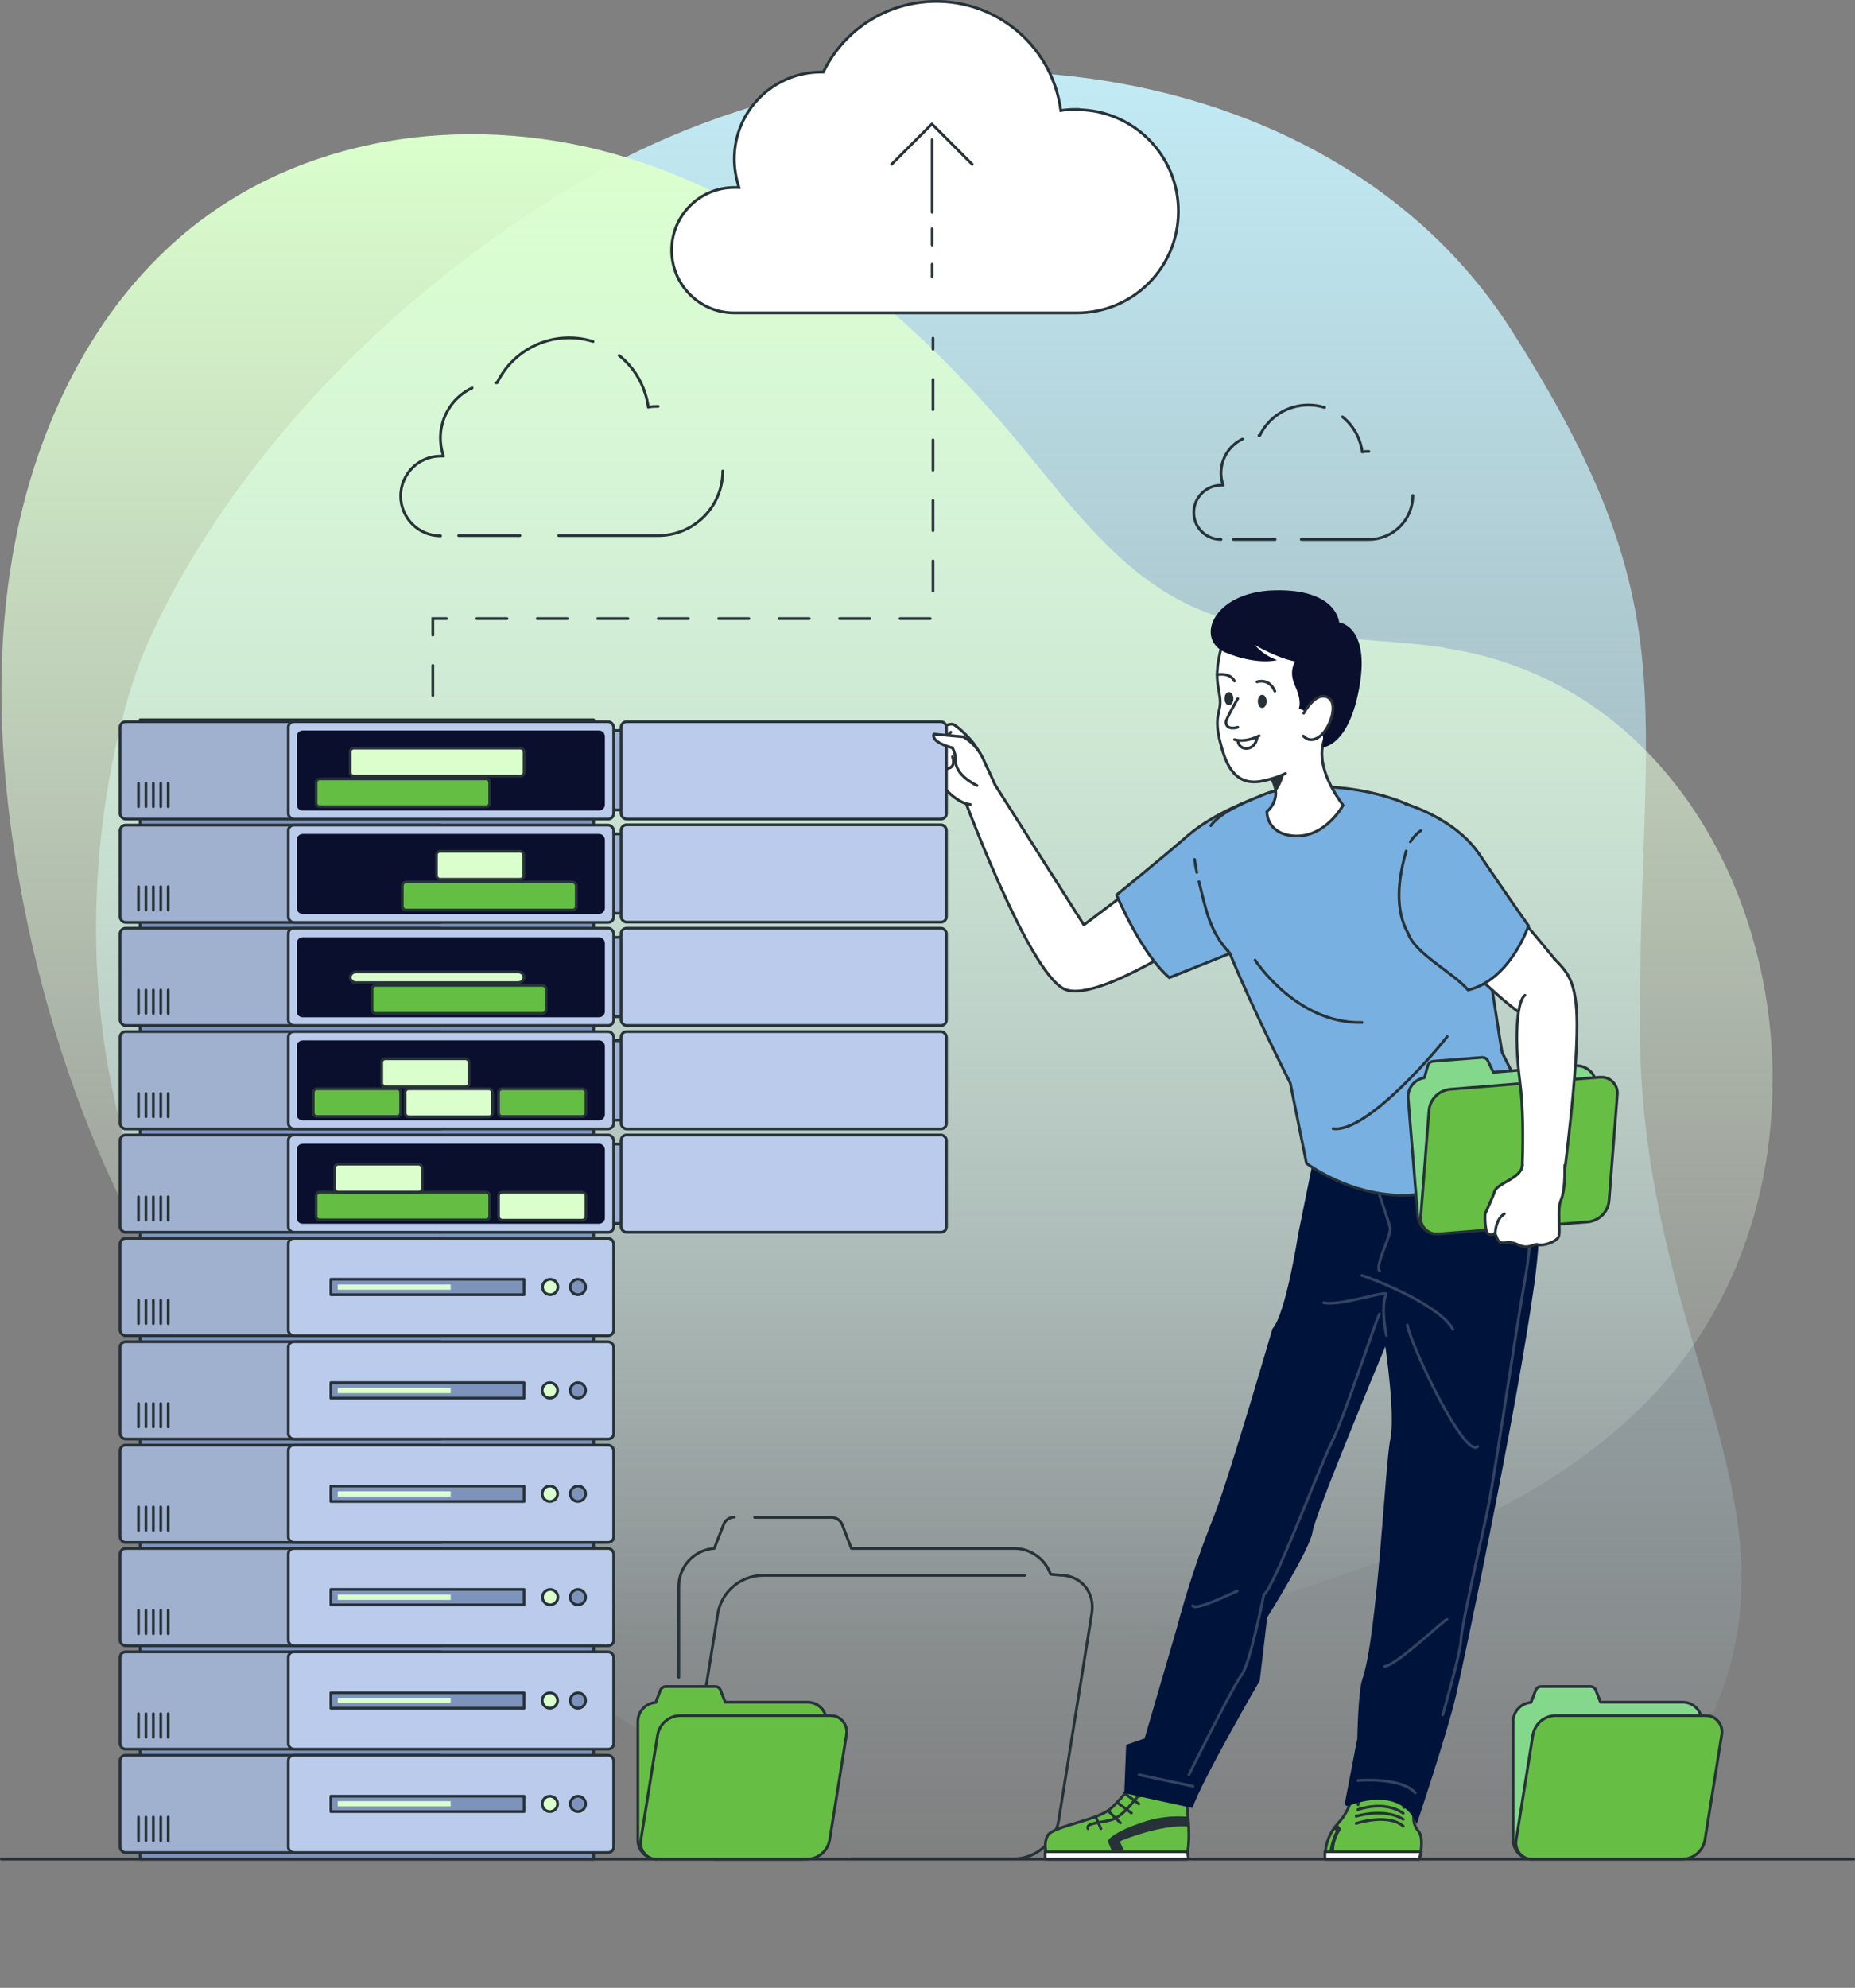 <?xml version="1.0" encoding="UTF-8"?>
<svg xmlns="http://www.w3.org/2000/svg" version="1.1" xmlns:xlink="http://www.w3.org/1999/xlink" viewBox="0 0 675 723">
  <rect x="0" y="0" width="675" height="723" fill="#808080" stroke="none"/>
  <defs>
    <style>
      .cls-1, .cls-2, .cls-3, .cls-4, .cls-5, .cls-6, .cls-7, .cls-8, .cls-9, .cls-10, .cls-11, .cls-12 {
        stroke: #263238;
      }

      .cls-1, .cls-2, .cls-3, .cls-5, .cls-6, .cls-7, .cls-13, .cls-8, .cls-9, .cls-10, .cls-11, .cls-12 {
        stroke-linecap: round;
      }

      .cls-1, .cls-2, .cls-3, .cls-5, .cls-7, .cls-13, .cls-8, .cls-9, .cls-11, .cls-12 {
        stroke-linejoin: round;
      }

      .cls-1, .cls-4 {
        fill: #fff;
      }

      .cls-14 {
        fill: url(#linear-gradient-2);
      }

      .cls-15, .cls-11 {
        fill: #263238;
      }

      .cls-2, .cls-10 {
        fill: #65be44;
      }

      .cls-3, .cls-16 {
        fill: #daffcc;
      }

      .cls-17 {
        opacity: .2;
      }

      .cls-18, .cls-6, .cls-13, .cls-9 {
        fill: none;
      }

      .cls-19 {
        fill: #78b0e1;
      }

      .cls-20 {
        clip-path: url(#clippath-1);
      }

      .cls-21 {
        fill: #0a0f2d;
      }

      .cls-4 {
        stroke-miterlimit: 10;
      }

      .cls-5 {
        fill: #a0b0cf;
      }

      .cls-22 {
        fill: #00143b;
      }

      .cls-23 {
        fill: #92e3a9;
      }

      .cls-24, .cls-25 {
        opacity: .3;
      }

      .cls-26, .cls-12, .cls-25 {
        fill: #66be44;
      }

      .cls-6 {
        stroke-dasharray: 11;
      }

      .cls-7 {
        fill: #bbcbeb;
      }

      .cls-13 {
        stroke: #fff;
      }

      .cls-8 {
        fill: #7e93bb;
      }

      .cls-27 {
        clip-path: url(#clippath-2);
      }

      .cls-28 {
        fill: url(#linear-gradient);
      }

      .cls-29 {
        clip-path: url(#clippath);
      }

      .cls-25 {
        isolation: isolate;
      }
    </style>
    <linearGradient id="linear-gradient" x1="43.7" y1="792.1" x2="43.7" y2="791.1" gradientTransform="translate(-25837.1 552072.7) scale(598.7 -697)" gradientUnits="userSpaceOnUse">
      <stop offset="0" stop-color="#c8f4ff"/>
      <stop offset="1" stop-color="#c8f4ff" stop-opacity="0"/>
    </linearGradient>
    <linearGradient id="linear-gradient-2" x1="43.7" y1="792" x2="43.7" y2="791" gradientTransform="translate(-27854.5 441108.2) scale(644.6 -556.9)" gradientUnits="userSpaceOnUse">
      <stop offset="0" stop-color="#daffcc"/>
      <stop offset="1" stop-color="#f5fff1" stop-opacity="0"/>
    </linearGradient>
    <clipPath id="clippath">
      <path class="cls-18" d="M557.6,676.2c-3.9,0-7-3.1-7-7v-43c0-3.7,2.8-6.7,6.5-7l1.7-4.4c.3-.8,1.1-1.4,2-1.4h17.9c.9,0,1.7.5,2,1.4l1.7,4.3h29.9c3,0,5.7,1.9,6.6,4.8l-61.3,52.3Z"/>
    </clipPath>
    <clipPath id="clippath-1">
      <path class="cls-18" d="M239.1,676.2c-3.9,0-7-3.1-7-7v-43c0-3.7,2.8-6.7,6.5-7l1.7-4.4c.3-.8,1.1-1.4,2-1.4h17.9c.9,0,1.7.5,2,1.4l1.7,4.3h29.9c3,0,5.7,1.9,6.6,4.8l-61.3,52.3Z"/>
    </clipPath>
    <clipPath id="clippath-2">
      <path class="cls-18" d="M523.5,448.8c-3.9.3-7.2-2.6-7.6-6.4l-3.5-42.9c-.3-3.7,2.3-6.9,5.9-7.5l1.3-4.5c.2-.8,1-1.4,1.9-1.5l17.8-1.4c.9,0,1.7.4,2.1,1.2l2,4.2,29.8-2.4c3-.2,5.8,1.5,7,4.2l-56.9,57Z"/>
    </clipPath>
  </defs>
  <!-- Generator: Adobe Illustrator 28.6.0, SVG Export Plug-In . SVG Version: 1.2.0 Build 709)  -->
  <g>
    <g id="Layer_1">
      <g id="Component_101_2">
        <g id="Background_Simple">
          <path id="Path_11012" class="cls-28" d="M50.1,243.1s-43.9,113.3,17.8,227.4c61.6,114.1,188.6,174.3,290.2,225.9s207.1,26.4,257.3-58-18.6-144.6-18.7-265,18-152.2-47.1-253.9C484.4,17.8,324.4-4.7,203.5,70.7,82.6,146.1,50.1,243.1,50.1,243.1h0Z"/>
          <g id="Group_16671">
            <path id="Path_11014" class="cls-14" d="M525.8,235.6c-32.7-4.9-67.7-1.4-97.9-18-23.4-12.9-40.1-36-57.6-57-38.3-46-85.7-85.5-141-102.9-55.3-17.4-119.3-10-164.1,28.8-6.2,5.4-12,11.3-17.3,17.6-21.8,26-36,59.2-42.5,93.6C-2.8,240.3.1,284.8,8.3,327.5c16.3,84.4,55.3,166.5,120.2,217.6,49.6,39,111.5,57.8,173,60.3s122.9-10.7,181.6-30.7c42.3-14.5,87-33.7,119-67.9,81.2-86.7,42.5-253.4-76.4-271.1h0Z"/>
          </g>
        </g>
        <g id="Floor">
          <line id="Line_1" class="cls-9" x1=".5" y1="676.2" x2="674.5" y2="676.2"/>
        </g>
        <g id="Clouds">
          <g id="Group_16673">
            <line id="Line_7" class="cls-9" x1="166.9" y1="194.8" x2="189.2" y2="194.8"/>
            <path id="Path_11017" class="cls-9" d="M171.8,141.1c-9.3,4.4-13.8,15.1-10.4,24.8-.4,0-.7,0-1.1,0-8,0-14.5,6.5-14.5,14.5,0,8,6.5,14.5,14.5,14.5"/>
            <path id="Path_11018" class="cls-9" d="M215.8,124.2c-13.8-4.3-28.6,2.1-34.9,15-.2,0-.3,0-.5,0"/>
            <path id="Path_11019" class="cls-9" d="M239.5,147.8c-1.2,0-2.4,0-3.6.3-1-7.4-4.8-14.2-10.6-18.8"/>
            <path id="Path_11020" class="cls-9" d="M203.3,194.8h36.2c13,0,23.5-10.5,23.5-23.5h0"/>
          </g>
          <g id="Group_16674">
            <line id="Line_8" class="cls-9" x1="448.8" y1="196.2" x2="464" y2="196.2"/>
            <path id="Path_11021" class="cls-9" d="M452.1,159.7c-4.8,2.3-7.8,7.1-7.8,12.4,0,1.5.3,3,.8,4.4-.3,0-.5,0-.8,0-5.4,0-9.9,4.4-9.9,9.9s4.4,9.8,9.9,9.8h0"/>
            <path id="Path_11022" class="cls-9" d="M482,148.2c-1.9-.6-3.9-.9-5.9-.9-7.6,0-14.4,4.3-17.7,11.1-.1,0-.2,0-.3,0"/>
            <path id="Path_11023" class="cls-9" d="M498.1,164.2c-.8,0-1.6,0-2.4.2-.7-5-3.2-9.6-7.2-12.8"/>
            <path id="Path_11024" class="cls-9" d="M473.5,196.2h24.6c8.8,0,16-7.1,16-16"/>
          </g>
          <g id="Group_16676">
            <path id="Path_11025" class="cls-4" d="M391.7,39.8c-1.9,0-3.8.1-5.7.4-3.3-25-26.2-42.6-51.3-39.3-15.2,2-28.4,11.5-35.1,25.3-.3,0-.5,0-.7,0-17.5,0-31.7,14.1-31.7,31.6,0,3.5.6,7,1.7,10.4-.6,0-1.1,0-1.7,0-12.6,0-22.8,10.2-22.8,22.8,0,12.6,10.2,22.8,22.8,22.8h124.5c20.4.1,37-16.3,37.1-36.8.1-20.4-16.3-37-36.8-37.1-.1,0-.3,0-.4,0h0Z"/>
            <g id="Group_16675">
              <line id="Line_9" class="cls-9" x1="339.2" y1="77.2" x2="339.2" y2="50.8"/>
              <path id="Path_11026" class="cls-9" d="M353.8,59.8l-14.7-14.7-14.7,14.7"/>
              <line id="Line_10" class="cls-9" x1="339.2" y1="83.2" x2="339.2" y2="89.1"/>
              <line id="Line_11" class="cls-9" x1="339.2" y1="96.1" x2="339.2" y2="100.7"/>
            </g>
          </g>
        </g>
        <g id="Folders">
          <g id="Group_16677">
            <path id="Path_11027" class="cls-9" d="M292,676.2h-31.2c-7.7,0-12.9-6.2-11.7-13.8l12.1-75.6c1.4-7.8,8.1-13.6,16.1-13.8h95.6"/>
            <path id="Path_11028" class="cls-9" d="M274.6,551.9h28c1.7,0,3.3,1.1,3.9,2.7l3.3,8.6h59.3c5.9,0,11.2,3.8,13.2,9.4l3.3.3c7.7,0,12.9,6.2,11.7,13.8l-12.1,75.6c-1.4,7.8-8.1,13.6-16.1,13.8h-59.1"/>
            <path id="Path_11029" class="cls-9" d="M247,610.1v-33.1c0-7.3,5.6-13.3,12.9-13.8l3.4-8.7c.6-1.6,2.2-2.7,3.9-2.7"/>
            <path id="Path_11030" class="cls-9" d="M260.8,676.2c-7.7,0-13.9-6.2-13.9-13.9v-30.7"/>
          </g>
          <g id="Group_16680">
            <g id="Group_16679">
              <path id="Path_11031" class="cls-23" d="M557.6,676.2c-3.9,0-7-3.1-7-7v-43c0-3.7,2.8-6.7,6.5-7l1.7-4.4c.3-.8,1.1-1.4,2-1.4h17.9c.9,0,1.7.5,2,1.4l1.7,4.3h29.9c3,0,5.7,1.9,6.6,4.8"/>
              <g class="cls-29">
                <g id="Group_16678">
                  <path id="Path_11032" class="cls-25" d="M557.6,676.2c-3.9,0-7-3.1-7-7v-43c0-3.7,2.8-6.7,6.5-7l1.7-4.4c.3-.8,1.1-1.4,2-1.4h17.9c.9,0,1.7.5,2,1.4l1.7,4.3h29.9c3,0,5.7,1.9,6.6,4.8"/>
                </g>
              </g>
              <path id="Path_11034" class="cls-9" d="M557.6,676.2c-3.9,0-7-3.1-7-7v-43c0-3.7,2.8-6.7,6.5-7l1.7-4.4c.3-.8,1.1-1.4,2-1.4h17.9c.9,0,1.7.5,2,1.4l1.7,4.3h29.9c3,0,5.7,1.9,6.6,4.8"/>
            </g>
            <path id="Path_11035" class="cls-12" d="M557.6,676.2h54.7c4-.1,7.4-3,8.1-7l6.1-38.2c.6-3.1-1.4-6.2-4.5-6.9-.4,0-.9-.1-1.4-.1h-54.7c-4,.1-7.4,3-8.1,7l-6.1,38.2c-.6,3.1,1.4,6.2,4.5,6.9.4,0,.9.1,1.4.1Z"/>
          </g>
          <g id="Group_16683">
            <g id="Group_16682">
              <path id="Path_11036" class="cls-26" d="M239.1,676.2c-3.9,0-7-3.1-7-7v-43c0-3.7,2.8-6.7,6.5-7l1.7-4.4c.3-.8,1.1-1.4,2-1.4h17.9c.9,0,1.7.5,2,1.4l1.7,4.3h29.9c3,0,5.7,1.9,6.6,4.8"/>
              <g class="cls-20">
                <g id="Group_16681" class="cls-24">
                  <path id="Path_11037" class="cls-25" d="M239.1,676.2c-3.9,0-7-3.1-7-7v-43c0-3.7,2.8-6.7,6.5-7l1.7-4.4c.3-.8,1.1-1.4,2-1.4h17.9c.9,0,1.7.5,2,1.4l1.7,4.3h29.9c3,0,5.7,1.9,6.6,4.8"/>
                </g>
              </g>
              <path id="Path_11039" class="cls-9" d="M239.1,676.2c-3.9,0-7-3.1-7-7v-43c0-3.7,2.8-6.7,6.5-7l1.7-4.4c.3-.8,1.1-1.4,2-1.4h17.9c.9,0,1.7.5,2,1.4l1.7,4.3h29.9c3,0,5.7,1.9,6.6,4.8"/>
            </g>
            <path id="Path_11040" class="cls-12" d="M239.1,676.2h54.7c4-.1,7.4-3,8.1-7l6.1-38.2c.6-3.1-1.4-6.2-4.5-6.9-.4,0-.9-.1-1.4-.1h-54.7c-4,.1-7.4,3-8.1,7l-6.1,38.2c-.6,3.1,1.4,6.2,4.5,6.9.4,0,.9.1,1.4.1Z"/>
          </g>
        </g>
        <g id="Character">
          <g id="Group_16696">
            <g id="Group_16684">
              <path id="Path_11041" class="cls-12" d="M431.5,654s2.5,15.2,0,22.2h-50.2s-2.1-5.3,0-8.7,18-5.3,23-9.8,10.2-12.3,10.2-12.3l17,8.5h0Z"/>
              <path id="Path_11042" class="cls-1" d="M380.4,673.5h51.7l.4,2.7h-52.2v-2.7Z"/>
              <path id="Path_11043" class="cls-9" d="M419.4,652.1s-4.7,1.1-5.3,1.3-5.1,7.2-9.7,8.5-9.2,1-8.5,3.2"/>
              <line id="Line_12" class="cls-9" x1="409" y1="652.1" x2="414.4" y2="656.1"/>
              <line id="Line_13" class="cls-9" x1="406.5" y1="655.6" x2="411.7" y2="659.4"/>
              <line id="Line_14" class="cls-9" x1="403.2" y1="658.6" x2="407.7" y2="663"/>
              <line id="Line_15" class="cls-9" x1="398.7" y1="660.8" x2="400.6" y2="665.1"/>
              <path id="Path_11044" class="cls-15" d="M432.3,660.8c-5.8-.5-11.7.2-17.2,2.2-9,3.1-12.1,5.9-11.9,6.7.2.8,1.3,3.3,1.3,3.3h4.5s-1.6-2.9-1.3-3.3,15.7-6.4,24.6-5.3v-3.5h0Z"/>
            </g>
            <path id="Path_11045" class="cls-12" d="M516.5,676.2s1.9-7.4-.3-10.1c-4.1-4.9.5-9-3.6-10.7l-1.7,2c-.3-2,.6-8.1-6.9-8.9-9.1-1-9.3,5.7-9.8,7.9l.2-3.1c-3.9,0-1.9,3.9-7.8,10.2-3.1,3.5-4.7,8.1-4.3,12.7h34.2,0Z"/>
            <path id="Path_11046" class="cls-22" d="M549.6,395.5c4.2,2.5,15.1,25.6,8.7,71.6s-25.3,135.8-28.5,149.6-14.3,46.8-14.3,46.8c0,0-4.3-14.3-24.8-6.7-.5.2-1.1,0-1.3-.6,0-.2,0-.4,0-.5l4.5-23.4s.3-17.1,1.8-21.4c5.6-16.2,8.3-78.7,10.2-87.4s-1.8-33.8-1.8-33.8c0,0-25.7,61.4-26.5,67.5s-16.5,31.1-16.5,31.1l-2.7,23s-20.8,35.7-24.5,46.3l-24.8-5.4.7-17.6,6.7-2.3,11.7-40.1c3.7-13.9,8.2-27.6,13.6-40.9,5.5-14,21.2-68,21.2-68,4.9-5.3,9.4-34.5,9.4-34.5l7.5-36.9,69.8-16.3h0Z"/>
            <path id="Path_11047" class="cls-1" d="M445.4,298l-51,38.4-32.8-51.7-12.3,1.6s24.4,66.8,37.9,73.4,64.5-30.3,64.5-30.3"/>
            <g id="Group_16686">
              <path id="Path_11048" class="cls-19" d="M456.7,290.4s-14.8,5.1-24.7,13.7-25.7,21.4-25.7,21.4c0,0,8.9,21.3,19.2,30.1l22-8.8,9.1-56.3h0Z"/>
              <path id="Path_11051" class="cls-9" d="M456.7,290.4s-14.8,5.1-24.7,13.7-25.7,21.4-25.7,21.4c0,0,8.9,21.3,19.2,30.1l22-8.8,9.1-56.3h0Z"/>
            </g>
            <g id="Group_16688">
              <path id="Path_11052" class="cls-19" d="M447.5,346.7c8.6,21,22,47.2,22,47.2l5.9,29.2s22.3,17,47.8,9.9c30-8.4,34.8-27.3,34.8-27.3l-11.4-22.9c-3.9-22-9-74-26.5-85.9s-47.7-12.9-59.8-8.1c-10.8,4.3-16.8,7.5-19.7,11.5"/>
              <path id="Path_11055" class="cls-9" d="M447.5,346.7c8.6,21,22,47.2,22,47.2l5.9,29.2s22.3,17,47.8,9.9c30-8.4,34.8-27.3,34.8-27.3l-11.4-22.9c-3.9-22-9-74-26.5-85.9s-47.7-12.9-59.8-8.1c-10.8,4.3-16.8,7.5-19.7,11.5"/>
            </g>
            <g id="Group_16689">
              <path id="Path_11056" class="cls-1" d="M488.7,292.9s-6.6,12.2-18.3,11.1c-9.7-1-9.4-8.8-9.4-8.8,1.4-1.2,2.4-2.7,2.9-4.5.3-.9.4-1.9.3-2.9-.2-2.4-1.4-5.4-4.8-8.8l-.2-.2c-.7-.7-1.2-1.4-1.7-2.2-5.4-9.5,13.4-20.1,27.5-12.3,0,0-11,8.4,3.6,28.4Z"/>
              <path id="Path_11057" class="cls-15" d="M468.1,276.4s-.3,7.3-3.8,11.5c-.2-2.4-1.4-5.4-4.8-8.8,2.2-2.4,5.4-3.4,8.6-2.8Z"/>
              <path id="Path_11058" class="cls-1" d="M487.3,255.4c5.3-22.7-5.7-32.6-12.9-35.5-11.5-4.8-26.5,2.7-29.9,15.3s-.3,15.5-.5,20.6c-.1,3.6-2.3,5.4.1,14.5,1.6,6,4.3,15.6,14.6,13.9,3.1-.6,6.2-1.5,9.1-2.9"/>
              <path id="Path_11059" class="cls-9" d="M457.4,248s4.3-1.6,6.5,3.4"/>
              <path id="Path_11060" class="cls-9" d="M442.9,245.4s4.5-1,6.3,2.3"/>
              <path id="Path_11061" class="cls-9" d="M450.4,254.1s-4.4,7.6-4.3,8.6c.2,3.2,4.3,1.8,4.3,1.8"/>
              <path id="Path_11062" class="cls-11" d="M458.2,255.1c0,1.1.5,1.9,1.1,1.9s1.1-.9,1.1-1.9-.5-1.9-1.1-1.9-1.1.8-1.1,1.9Z"/>
              <path id="Path_11063" class="cls-11" d="M446.1,254.1c0,1.1.5,1.9,1.1,1.9s1.1-.9,1.1-1.9-.5-1.9-1.1-1.9-1.1.8-1.1,1.9Z"/>
              <path id="Path_11064" class="cls-9" d="M458.2,267.6s-4.6,2.6-9,1.4"/>
              <path id="Path_11065" class="cls-9" d="M457.4,268.5s-.5,3.4-3.6,3.7c-1.6.2-3.1-.9-3.3-2.5,0-.1,0-.2,0-.3"/>
              <path id="Path_11066" class="cls-21" d="M487.3,226.4s-.7-12.2-23.4-11.7-29.3,18-17.8,22.7,18.6,2.7,18.6,2.7c-3.1-1.1-5.9-3-8.1-5.5,0,0,7.9,4.7,14.7,6,0,0-2.6,3.4,0,9,2.6,5.7,1.3,8.1,1.3,8.1,0,0,10.4,3,8.7,14.1,0,0,9.6-.2,13.4-22.2s-7.4-23.2-7.4-23.2h0Z"/>
              <path id="Path_11067" class="cls-1" d="M474.4,259.4s4.2-7.8,8.5-5.9c4.4,1.9,1.3,11.2-2.5,14.2-3.8,3-6.1,0-6.1,0"/>
            </g>
            <path id="Path_11068" class="cls-9" d="M436.3,320.7c2.5,10.2,3.9,18.2,11.2,26"/>
            <path id="Path_11069" class="cls-9" d="M434.7,312.6c.2,1.6.5,3.2.8,4.7"/>
            <path id="Path_11070" class="cls-1" d="M523,340.3s30.4,32.8,37.8,31.6c7.5-1.2,11.3-13.3,9.7-16.7-1.6-3.3-29-35.1-29-35.1l-18.5,20.2Z"/>
            <g id="Group_16691">
              <path id="Path_11071" class="cls-19" d="M511.7,309.5c-3,10.3-4.2,21.4.7,30,2.5,7.4,16.8,14.5,21.8,20.6,15.5-3.8,22-23.4,22-23.4,0,0-9-12.7-17.9-26-9-13.3-26.9-18.3-26.9-18.3"/>
              <path id="Path_11074" class="cls-9" d="M511.7,309.5c-3,10.3-4.2,21.4.7,30,2.5,7.4,16.8,14.5,21.8,20.6,15.5-3.8,22-23.4,22-23.4,0,0-9-12.7-17.9-26-9-13.3-26.9-18.3-26.9-18.3"/>
            </g>
            <path id="Path_11075" class="cls-1" d="M362,285.3s-5-11.8-8.2-15.5c-3-3.5-6.3-6.3-7.2-6.4-2.2-.3-9.3,3.7-9.3,3.7,0,0,0,2.2,3.9,1.9,0,0-5.6,3.5-5.8,6.2-.3,2.7,3.2,6.6,3.9,8.1.2.7,1,1.1,1.7.8.1,0,.2-.1.3-.2,0,0,6,8.2,11.8,8.7"/>
            <path id="Path_11076" class="cls-9" d="M341.2,283.8c.5-.6.8-1.4.8-2.2,0,0,2.4,0,2.5-2.1,0,0,3.5.2,2.1-4.3"/>
            <path id="Path_11077" class="cls-9" d="M344.6,279.5s-4-4.3-4.2-6"/>
            <path id="Path_11078" class="cls-9" d="M342,281.6s-4.4-3.9-4.2-5.7"/>
            <path id="Path_11079" class="cls-9" d="M346,266.3c-1.1,1.3-2.7,2.2-4.4,2.3"/>
            <path id="Path_11080" class="cls-9" d="M345.1,267.2c.8.6,1.4,1.2,2,2"/>
            <path id="Path_11081" class="cls-9" d="M513.2,306.2c.9-1.6,2.3-3,3.8-4.1"/>
            <path id="Path_11082" class="cls-1" d="M482.2,673.5h35l-.8,2.7h-34.3v-2.7Z"/>
            <path id="Path_11083" class="cls-9" d="M493.5,663.2s11.5-3.8,17.1,1"/>
            <path id="Path_11084" class="cls-9" d="M493.5,660.6s10.1-3.2,17.1,1.1"/>
            <path id="Path_11085" class="cls-9" d="M494.1,658.2s9.5-3.6,16.5,1.3"/>
            <path id="Path_11086" class="cls-15" d="M486.5,663.5l1.1,1.1c.3.3.4.8.1,1.2-1.5,2.3-2.3,5-2.3,7.8h-1.7c.4-2.7,1.2-5.3,2.4-7.7l-.9-.9,1.2-1.5h0Z"/>
            <path id="Path_11087" class="cls-9" d="M526.6,377c-2,2.8-28.9,35.3-41.5,33.5"/>
            <path id="Path_11088" class="cls-9" d="M456.7,349.2s15,23.2,38.9,22.7"/>
            <g id="Group_16692" class="cls-17">
              <path id="Path_11089" class="cls-13" d="M495.6,463.9c1.4.3,27.8,10,33.1,19.6"/>
              <path id="Path_11090" class="cls-13" d="M502,477.9c-1.3,1.9-12.6,37-17.4,46.7s-21,52.9-24.7,55.4c0,0-5,25.2-8.1,29.2s-19.2,36.3-19.2,36.3"/>
              <line id="Line_16" class="cls-13" x1="414.5" y1="645.5" x2="434.1" y2="649.7"/>
              <path id="Path_11091" class="cls-13" d="M494.1,647.6s15.6-1.4,20.9,4.5"/>
              <path id="Path_11092" class="cls-13" d="M512.1,481.9c1.3,7.5,20.9,48.9,25.6,44.2"/>
              <path id="Path_11093" class="cls-13" d="M504.5,485.7s-2.3-10.3-.1-14.9c.8-1.8-16.8,4.4-22.7,3"/>
              <path id="Path_11094" class="cls-13" d="M502,434.8s3.1,8.8,3.8,11.6-5.6,13.7-3.8,15.9"/>
              <path id="Path_11095" class="cls-13" d="M544.9,426.5s4.4,6.7,4.4,11.6,5.9,7.1,5.9,7.1"/>
              <path id="Path_11096" class="cls-13" d="M554.2,419.2c3.3,14.7,3.6,29.8,1,44.6-4.4,24.6-11.5,74.7-14.3,87.4s-9.3,41.4-9.3,45.4-6.6,27.1-6.6,27.1"/>
              <path id="Path_11097" class="cls-13" d="M526.5,589c-.9,0-18.4,16.8-22.7,17.1"/>
              <path id="Path_11098" class="cls-13" d="M450.2,578.7c-.9.3-15.6,7.5-16.2,5.3"/>
            </g>
            <g id="Group_16695">
              <g id="Group_16694">
                <path id="Path_11099" class="cls-23" d="M523.5,448.8c-3.9.3-7.2-2.6-7.6-6.4l-3.5-42.9c-.3-3.7,2.3-6.9,5.9-7.5l1.3-4.5c.2-.8,1-1.4,1.9-1.5l17.8-1.4c.9,0,1.7.4,2.1,1.2l2,4.2,29.8-2.4c3-.2,5.8,1.5,7,4.2"/>
                <g class="cls-27">
                  <g id="Group_16693">
                    <path id="Path_11100" class="cls-25" d="M523.5,448.8c-3.9.3-7.2-2.6-7.6-6.4l-3.5-42.9c-.3-3.7,2.3-6.9,5.9-7.5l1.3-4.5c.2-.8,1-1.4,1.9-1.5l17.8-1.4c.9,0,1.7.4,2.1,1.2l2,4.2,29.8-2.4c3-.2,5.8,1.5,7,4.2"/>
                  </g>
                </g>
                <path id="Path_11102" class="cls-9" d="M523.5,448.8c-3.9.3-7.2-2.6-7.6-6.4l-3.5-42.9c-.3-3.7,2.3-6.9,5.9-7.5l1.3-4.5c.2-.8,1-1.4,1.9-1.5l17.8-1.4c.9,0,1.7.4,2.1,1.2l2,4.2,29.8-2.4c3-.2,5.8,1.5,7,4.2"/>
              </g>
              <path id="Path_11103" class="cls-12" d="M523.5,448.8l54.5-4.4c4-.5,7.1-3.6,7.5-7.6l3-38.5c.4-3.2-1.9-6.1-5.1-6.5-.5,0-.9,0-1.4,0l-54.5,4.4c-4,.5-7.1,3.6-7.5,7.6l-3,38.5c-.4,3.2,1.9,6.1,5.1,6.5.5,0,.9,0,1.4,0Z"/>
            </g>
            <path id="Path_11104" class="cls-1" d="M565.7,348.9c5.6,5.4,8.5,9.6,8.1,27.2-.4,17.6-3.6,43-5.7,60.2l-15,2.3s2.3-27.1,0-44.9c-2.5-19.4-.5-30.3,1.8-31.7"/>
            <path id="Path_11105" class="cls-1" d="M554,423.7c-.3,5-9.5,6.6-10.2,9.8-.2,1-3.4,8-3.4,8-.1,2,0,4,.4,6,.8,2.7,3.2,1.1,3.2,1.1l.8,1.9c1.2,3.1,3.6.2,7.5,2.2,4,2,5.9-.6,7.4,0,1.5.6,6.5-.9,7.4-2.8s-.6-10.1.9-13.4,1.4-9.9,1.4-12.7"/>
            <path id="Path_11106" class="cls-1" d="M544.1,448.6s0-5.1,3.3-7.1"/>
          </g>
          <g id="Group_16697">
            <rect id="Rectangle_7522" class="cls-5" x="200.1" y="265.7" width="140" height="28.9"/>
            <rect id="Rectangle_7523" class="cls-5" x="200.1" y="303.3" width="140" height="28.9"/>
            <rect id="Rectangle_7524" class="cls-5" x="200.1" y="340.9" width="140" height="28.9"/>
            <rect id="Rectangle_7525" class="cls-5" x="200.1" y="378.5" width="140" height="28.9"/>
            <rect id="Rectangle_7526" class="cls-5" x="200.1" y="416.1" width="140" height="28.9"/>
            <rect id="Rectangle_7527" class="cls-7" x="226" y="262.5" width="118.4" height="35.4" rx="2" ry="2"/>
            <rect id="Rectangle_7528" class="cls-7" x="226" y="300" width="118.4" height="35.4" rx="2" ry="2"/>
            <rect id="Rectangle_7529" class="cls-7" x="226" y="337.6" width="118.4" height="35.4" rx="2" ry="2"/>
            <rect id="Rectangle_7530" class="cls-7" x="226" y="375.2" width="118.4" height="35.4" rx="2" ry="2"/>
            <rect id="Rectangle_7531" class="cls-7" x="226" y="412.8" width="118.4" height="35.4" rx="2" ry="2"/>
          </g>
          <path id="Path_11107" class="cls-1" d="M355.5,285.7s-8.1-3.6-7.8-9.4c0-1.5-.4-2.9-1.1-4.3,0,0-7.9-1.9-6.8-5l10.8,1c3.6,2.2,6.3,5.5,7.8,9.5"/>
          <rect id="Rectangle_7532" class="cls-8" x="51" y="261.8" width="165" height="414.4"/>
          <g id="Group_16698">
            <rect id="Rectangle_7533" class="cls-5" x="43.7" y="262.5" width="118.4" height="35.4" rx="2" ry="2"/>
            <rect id="Rectangle_7534" class="cls-7" x="104.9" y="262.5" width="118.4" height="35.4" rx="2" ry="2"/>
            <path id="Path_11108" class="cls-21" d="M108,292.6v-24.8c0-1.2,1-2.1,2.2-2.1h107.8c1.2,0,2.1,1,2.1,2.2,0,0,0,0,0,0v24.8c0,1.2-1,2.1-2.2,2.1h-107.8c-1.2,0-2.1-1-2.1-2.1,0,0,0,0,0,0h0Z"/>
            <path id="Path_11122" class="cls-10" d="M116.3,283.3h60.6c.7,0,1.3.6,1.3,1.3v7.5c0,.7-.6,1.3-1.3,1.3h-60.6c-.7,0-1.3-.6-1.3-1.3v-7.5c0-.7.6-1.3,1.3-1.3Z"/>
            <rect id="Rectangle_7536" class="cls-3" x="127.4" y="272.1" width="63.3" height="10.2" rx="1.3" ry="1.3"/>
          </g>
          <g id="Group_16699">
            <rect id="Rectangle_7537" class="cls-5" x="43.7" y="450.4" width="118.4" height="35.4" rx="2" ry="2"/>
            <rect id="Rectangle_7538" class="cls-7" x="104.9" y="450.4" width="118.4" height="35.4" rx="2" ry="2"/>
            <rect id="Rectangle_7539" class="cls-8" x="120.4" y="465.3" width="70.3" height="5.6"/>
            <path id="Path_11109" class="cls-3" d="M203,468.1c0,1.6-1.3,2.8-2.8,2.8-1.6,0-2.8-1.3-2.8-2.8s1.3-2.8,2.8-2.8h0c1.6,0,2.8,1.3,2.8,2.8h0Z"/>
            <path id="Path_11110" class="cls-8" d="M213.1,468.1c0,1.6-1.3,2.8-2.8,2.8-1.6,0-2.8-1.3-2.8-2.8s1.3-2.8,2.8-2.8h0c1.6,0,2.8,1.3,2.8,2.8h0Z"/>
            <rect id="Rectangle_7540" class="cls-16" x="122.9" y="467.2" width="41.1" height="1.9"/>
          </g>
          <g id="Group_16700">
            <rect id="Rectangle_7541" class="cls-5" x="43.7" y="488" width="118.4" height="35.4" rx="2" ry="2"/>
            <rect id="Rectangle_7542" class="cls-7" x="104.9" y="488" width="118.4" height="35.4" rx="2" ry="2"/>
            <rect id="Rectangle_7543" class="cls-8" x="120.4" y="502.9" width="70.3" height="5.6"/>
            <circle id="Ellipse_3755" class="cls-3" cx="200.1" cy="505.7" r="2.8"/>
            <path id="Path_11111" class="cls-8" d="M213.1,505.7c0,1.6-1.3,2.8-2.8,2.8-1.6,0-2.8-1.3-2.8-2.8s1.3-2.8,2.8-2.8h0c1.6,0,2.8,1.3,2.8,2.8h0Z"/>
            <rect id="Rectangle_7544" class="cls-16" x="122.9" y="504.8" width="41.1" height="1.9"/>
          </g>
          <g id="Group_16701">
            <rect id="Rectangle_7545" class="cls-5" x="43.7" y="525.6" width="118.4" height="35.4" rx="2" ry="2"/>
            <rect id="Rectangle_7546" class="cls-7" x="104.9" y="525.6" width="118.4" height="35.4" rx="2" ry="2"/>
            <rect id="Rectangle_7547" class="cls-8" x="120.4" y="540.5" width="70.3" height="5.6"/>
            <circle id="Ellipse_3756" class="cls-3" cx="200.1" cy="543.3" r="2.8"/>
            <path id="Path_11112" class="cls-8" d="M213.1,543.3c0,1.6-1.3,2.8-2.8,2.8-1.6,0-2.8-1.3-2.8-2.8s1.3-2.8,2.8-2.8h0c1.6,0,2.8,1.3,2.8,2.8h0Z"/>
            <rect id="Rectangle_7548" class="cls-16" x="122.9" y="542.4" width="41.1" height="1.9"/>
          </g>
          <g id="Group_16702">
            <rect id="Rectangle_7549" class="cls-5" x="43.7" y="563.2" width="118.4" height="35.4" rx="2" ry="2"/>
            <rect id="Rectangle_7550" class="cls-7" x="104.9" y="563.2" width="118.4" height="35.4" rx="2" ry="2"/>
            <rect id="Rectangle_7551" class="cls-8" x="120.4" y="578.1" width="70.3" height="5.6"/>
            <path id="Path_11113" class="cls-3" d="M203,580.9c0,1.6-1.3,2.8-2.8,2.8-1.6,0-2.8-1.3-2.8-2.8s1.3-2.8,2.8-2.8h0c1.6,0,2.8,1.3,2.8,2.8h0Z"/>
            <path id="Path_11114" class="cls-8" d="M213.1,580.9c0,1.6-1.3,2.8-2.8,2.8-1.6,0-2.8-1.3-2.8-2.8s1.3-2.8,2.8-2.8h0c1.6,0,2.8,1.3,2.8,2.8h0Z"/>
            <rect id="Rectangle_7552" class="cls-16" x="122.9" y="580" width="41.1" height="1.9"/>
          </g>
          <g id="Group_16703">
            <rect id="Rectangle_7553" class="cls-5" x="43.7" y="600.8" width="118.4" height="35.4" rx="2" ry="2"/>
            <rect id="Rectangle_7554" class="cls-7" x="104.9" y="600.8" width="118.4" height="35.4" rx="2" ry="2"/>
            <rect id="Rectangle_7555" class="cls-8" x="120.4" y="615.7" width="70.3" height="5.6"/>
            <circle id="Ellipse_3757" class="cls-3" cx="200.1" cy="618.5" r="2.8"/>
            <path id="Path_11115" class="cls-8" d="M213.1,618.5c0,1.6-1.3,2.8-2.8,2.8-1.6,0-2.8-1.3-2.8-2.8s1.3-2.8,2.8-2.8h0c1.6,0,2.8,1.3,2.8,2.8h0Z"/>
            <rect id="Rectangle_7556" class="cls-16" x="122.9" y="617.5" width="41.1" height="1.9"/>
          </g>
          <g id="Group_16704">
            <rect id="Rectangle_7557" class="cls-5" x="43.7" y="638.4" width="118.4" height="35.4" rx="2" ry="2"/>
            <rect id="Rectangle_7558" class="cls-7" x="104.9" y="638.4" width="118.4" height="35.4" rx="2" ry="2"/>
            <rect id="Rectangle_7559" class="cls-8" x="120.4" y="653.3" width="70.3" height="5.6"/>
            <circle id="Ellipse_3758" class="cls-3" cx="200.1" cy="656.1" r="2.8"/>
            <path id="Path_11116" class="cls-8" d="M213.1,656.1c0,1.6-1.3,2.8-2.8,2.8-1.6,0-2.8-1.3-2.8-2.8s1.3-2.8,2.8-2.8h0c1.6,0,2.8,1.3,2.8,2.8h0Z"/>
            <rect id="Rectangle_7560" class="cls-16" x="122.9" y="655.1" width="41.1" height="1.9"/>
          </g>
          <g id="Group_16705">
            <rect id="Rectangle_7561" class="cls-5" x="43.7" y="412.8" width="118.4" height="35.4" rx="2" ry="2"/>
            <rect id="Rectangle_7562" class="cls-7" x="104.9" y="412.8" width="118.4" height="35.4" rx="2" ry="2"/>
            <path id="Path_11117" class="cls-21" d="M108,442.9v-24.8c0-1.2,1-2.1,2.2-2.1h107.8c1.2,0,2.1,1,2.1,2.2,0,0,0,0,0,0v24.8c0,1.2-1,2.1-2.2,2.1h-107.8c-1.2,0-2.1-1-2.1-2.1,0,0,0,0,0,0h0Z"/>
            <path id="Path_11125" class="cls-10" d="M116.3,433.6h60.6c.7,0,1.3.6,1.3,1.3v7.5c0,.7-.6,1.3-1.3,1.3h-60.6c-.7,0-1.3-.6-1.3-1.3v-7.5c0-.7.6-1.3,1.3-1.3Z"/>
            <rect id="Rectangle_7564" class="cls-3" x="181.4" y="433.6" width="31.8" height="10.2" rx="1.3" ry="1.3"/>
            <rect id="Rectangle_7565" class="cls-3" x="121.8" y="423.4" width="31.8" height="10.2" rx="1.3" ry="1.3"/>
          </g>
          <g id="Group_16706">
            <rect id="Rectangle_7566" class="cls-5" x="43.7" y="375.2" width="118.4" height="35.4" rx="2" ry="2"/>
            <rect id="Rectangle_7567" class="cls-7" x="104.9" y="375.2" width="118.4" height="35.4" rx="2" ry="2"/>
            <path id="Path_11118" class="cls-21" d="M108,405.3v-24.8c0-1.2,1-2.1,2.2-2.1h107.8c1.2,0,2.1,1,2.1,2.2,0,0,0,0,0,0v24.8c0,1.2-1,2.1-2.2,2.1h-107.8c-1.2,0-2.1-1-2.1-2.1,0,0,0,0,0,0h0Z"/>
            <rect id="Rectangle_7568" class="cls-3" x="147.4" y="396" width="31.8" height="10.2" rx="1.3" ry="1.3"/>
            <path id="Path_11124" class="cls-10" d="M182.7,396h29.2c.7,0,1.3.6,1.3,1.3v7.5c0,.7-.6,1.3-1.3,1.3h-29.2c-.7,0-1.3-.6-1.3-1.3v-7.5c0-.7.6-1.3,1.3-1.3Z"/>
            <path id="Path_11123" class="cls-10" d="M115.3,396h29.2c.7,0,1.3.6,1.3,1.3v7.5c0,.7-.6,1.3-1.3,1.3h-29.2c-.7,0-1.3-.6-1.3-1.3v-7.5c0-.7.6-1.3,1.3-1.3Z"/>
            <rect id="Rectangle_7571" class="cls-3" x="138.9" y="385.1" width="31.8" height="10.2" rx="1.3" ry="1.3"/>
          </g>
          <g id="Group_16707">
            <rect id="Rectangle_7572" class="cls-5" x="43.7" y="337.6" width="118.4" height="35.4" rx="2" ry="2"/>
            <rect id="Rectangle_7573" class="cls-7" x="104.9" y="337.6" width="118.4" height="35.4" rx="2" ry="2"/>
            <path id="Path_11119" class="cls-21" d="M108,367.8v-24.8c0-1.2,1-2.1,2.2-2.1h107.8c1.2,0,2.1,1,2.1,2.2,0,0,0,0,0,0v24.8c0,1.2-1,2.1-2.2,2.1h-107.8c-1.2,0-2.1-1-2.1-2.1,0,0,0,0,0,0h0Z"/>
            <rect id="Rectangle_7574" class="cls-2" x="135.4" y="358.4" width="63.3" height="10.2" rx="1.3" ry="1.3"/>
            <path id="Path_11120" class="cls-3" d="M188.6,357.4h-59.1c-1.1,0-2.1-.9-2.1-2.1h0s0,.3,0,.3c0-1.1.9-2.1,2.1-2.1h59.1c1.1,0,2.1.9,2.1,2.1h0s0-.3,0-.3c0,1.1-.9,2.1-2.1,2.1h0Z"/>
          </g>
          <g id="Group_16708">
            <rect id="Rectangle_7575" class="cls-5" x="43.7" y="300.1" width="118.4" height="35.4" rx="2" ry="2"/>
            <rect id="Rectangle_7576" class="cls-7" x="104.9" y="300.1" width="118.4" height="35.4" rx="2" ry="2"/>
            <path id="Path_11121" class="cls-21" d="M108,330.2v-24.8c0-1.2,1-2.1,2.2-2.1h107.8c1.2,0,2.1,1,2.1,2.2,0,0,0,0,0,0v24.8c0,1.2-1,2.1-2.2,2.1h-107.8c-1.2,0-2.1-1-2.1-2.1,0,0,0,0,0,0h0Z"/>
            <rect id="Rectangle_7577" class="cls-2" x="146.4" y="320.8" width="63.3" height="10.2" rx="1.3" ry="1.3"/>
            <rect id="Rectangle_7578" class="cls-3" x="158.8" y="309.6" width="31.8" height="10.2" rx="1.3" ry="1.3"/>
          </g>
          <g id="Group_16720">
            <g id="Group_16709">
              <line id="Line_17" class="cls-9" x1="50.4" y1="284.9" x2="50.4" y2="293.4"/>
              <line id="Line_18" class="cls-9" x1="53.1" y1="284.9" x2="53.1" y2="293.4"/>
              <line id="Line_19" class="cls-9" x1="55.8" y1="284.9" x2="55.8" y2="293.4"/>
              <line id="Line_20" class="cls-9" x1="58.5" y1="284.9" x2="58.5" y2="293.4"/>
              <line id="Line_21" class="cls-9" x1="61.2" y1="284.9" x2="61.2" y2="293.4"/>
            </g>
            <g id="Group_16710">
              <line id="Line_22" class="cls-9" x1="50.4" y1="660.9" x2="50.4" y2="669.5"/>
              <line id="Line_23" class="cls-9" x1="53.1" y1="660.9" x2="53.1" y2="669.5"/>
              <line id="Line_24" class="cls-9" x1="55.8" y1="660.9" x2="55.8" y2="669.5"/>
              <line id="Line_25" class="cls-9" x1="58.5" y1="660.9" x2="58.5" y2="669.5"/>
              <line id="Line_26" class="cls-9" x1="61.2" y1="660.9" x2="61.2" y2="669.5"/>
            </g>
            <g id="Group_16711">
              <line id="Line_27" class="cls-9" x1="50.4" y1="623.3" x2="50.4" y2="631.9"/>
              <line id="Line_28" class="cls-9" x1="53.1" y1="623.3" x2="53.1" y2="631.9"/>
              <line id="Line_29" class="cls-9" x1="55.8" y1="623.3" x2="55.8" y2="631.9"/>
              <line id="Line_30" class="cls-9" x1="58.5" y1="623.3" x2="58.5" y2="631.9"/>
              <line id="Line_31" class="cls-9" x1="61.2" y1="623.3" x2="61.2" y2="631.9"/>
            </g>
            <g id="Group_16712">
              <line id="Line_32" class="cls-9" x1="50.4" y1="585.7" x2="50.4" y2="594.2"/>
              <line id="Line_33" class="cls-9" x1="53.1" y1="585.7" x2="53.1" y2="594.2"/>
              <line id="Line_34" class="cls-9" x1="55.8" y1="585.7" x2="55.8" y2="594.2"/>
              <line id="Line_35" class="cls-9" x1="58.5" y1="585.7" x2="58.5" y2="594.2"/>
              <line id="Line_36" class="cls-9" x1="61.2" y1="585.7" x2="61.2" y2="594.2"/>
            </g>
            <g id="Group_16713">
              <line id="Line_37" class="cls-9" x1="50.4" y1="548.1" x2="50.4" y2="556.6"/>
              <line id="Line_38" class="cls-9" x1="53.1" y1="548.1" x2="53.1" y2="556.6"/>
              <line id="Line_39" class="cls-9" x1="55.8" y1="548.1" x2="55.8" y2="556.6"/>
              <line id="Line_40" class="cls-9" x1="58.5" y1="548.1" x2="58.5" y2="556.6"/>
              <line id="Line_41" class="cls-9" x1="61.2" y1="548.1" x2="61.2" y2="556.6"/>
            </g>
            <g id="Group_16714">
              <line id="Line_42" class="cls-9" x1="50.4" y1="510.5" x2="50.4" y2="519"/>
              <line id="Line_43" class="cls-9" x1="53.1" y1="510.5" x2="53.1" y2="519"/>
              <line id="Line_44" class="cls-9" x1="55.8" y1="510.5" x2="55.8" y2="519"/>
              <line id="Line_45" class="cls-9" x1="58.5" y1="510.5" x2="58.5" y2="519"/>
              <line id="Line_46" class="cls-9" x1="61.2" y1="510.5" x2="61.2" y2="519"/>
            </g>
            <g id="Group_16715">
              <line id="Line_47" class="cls-9" x1="50.4" y1="472.9" x2="50.4" y2="481.4"/>
              <line id="Line_48" class="cls-9" x1="53.1" y1="472.9" x2="53.1" y2="481.4"/>
              <line id="Line_49" class="cls-9" x1="55.8" y1="472.9" x2="55.8" y2="481.4"/>
              <line id="Line_50" class="cls-9" x1="58.5" y1="472.9" x2="58.5" y2="481.4"/>
              <line id="Line_51" class="cls-9" x1="61.2" y1="472.9" x2="61.2" y2="481.4"/>
            </g>
            <g id="Group_16716">
              <line id="Line_52" class="cls-9" x1="50.4" y1="435.3" x2="50.4" y2="443.8"/>
              <line id="Line_53" class="cls-9" x1="53.1" y1="435.3" x2="53.1" y2="443.8"/>
              <line id="Line_54" class="cls-9" x1="55.8" y1="435.3" x2="55.8" y2="443.8"/>
              <line id="Line_55" class="cls-9" x1="58.5" y1="435.3" x2="58.5" y2="443.8"/>
              <line id="Line_56" class="cls-9" x1="61.2" y1="435.3" x2="61.2" y2="443.8"/>
            </g>
            <g id="Group_16717">
              <line id="Line_57" class="cls-9" x1="50.4" y1="397.7" x2="50.4" y2="406.2"/>
              <line id="Line_58" class="cls-9" x1="53.1" y1="397.7" x2="53.1" y2="406.2"/>
              <line id="Line_59" class="cls-9" x1="55.8" y1="397.7" x2="55.8" y2="406.2"/>
              <line id="Line_60" class="cls-9" x1="58.5" y1="397.7" x2="58.5" y2="406.2"/>
              <line id="Line_61" class="cls-9" x1="61.2" y1="397.7" x2="61.2" y2="406.2"/>
            </g>
            <g id="Group_16718">
              <line id="Line_62" class="cls-9" x1="50.4" y1="360.1" x2="50.4" y2="368.6"/>
              <line id="Line_63" class="cls-9" x1="53.1" y1="360.1" x2="53.1" y2="368.6"/>
              <line id="Line_64" class="cls-9" x1="55.8" y1="360.1" x2="55.8" y2="368.6"/>
              <line id="Line_65" class="cls-9" x1="58.5" y1="360.1" x2="58.5" y2="368.6"/>
              <line id="Line_66" class="cls-9" x1="61.2" y1="360.1" x2="61.2" y2="368.6"/>
            </g>
            <g id="Group_16719">
              <line id="Line_67" class="cls-9" x1="50.4" y1="322.5" x2="50.4" y2="331"/>
              <line id="Line_68" class="cls-9" x1="53.1" y1="322.5" x2="53.1" y2="331"/>
              <line id="Line_69" class="cls-9" x1="55.8" y1="322.5" x2="55.8" y2="331"/>
              <line id="Line_70" class="cls-9" x1="58.5" y1="322.5" x2="58.5" y2="331"/>
              <line id="Line_71" class="cls-9" x1="61.2" y1="322.5" x2="61.2" y2="331"/>
            </g>
          </g>
        </g>
        <path id="Path_11130" class="cls-6" d="M157.5,253v-28h182v-102"/>
      </g>
    </g>
  </g>
</svg>